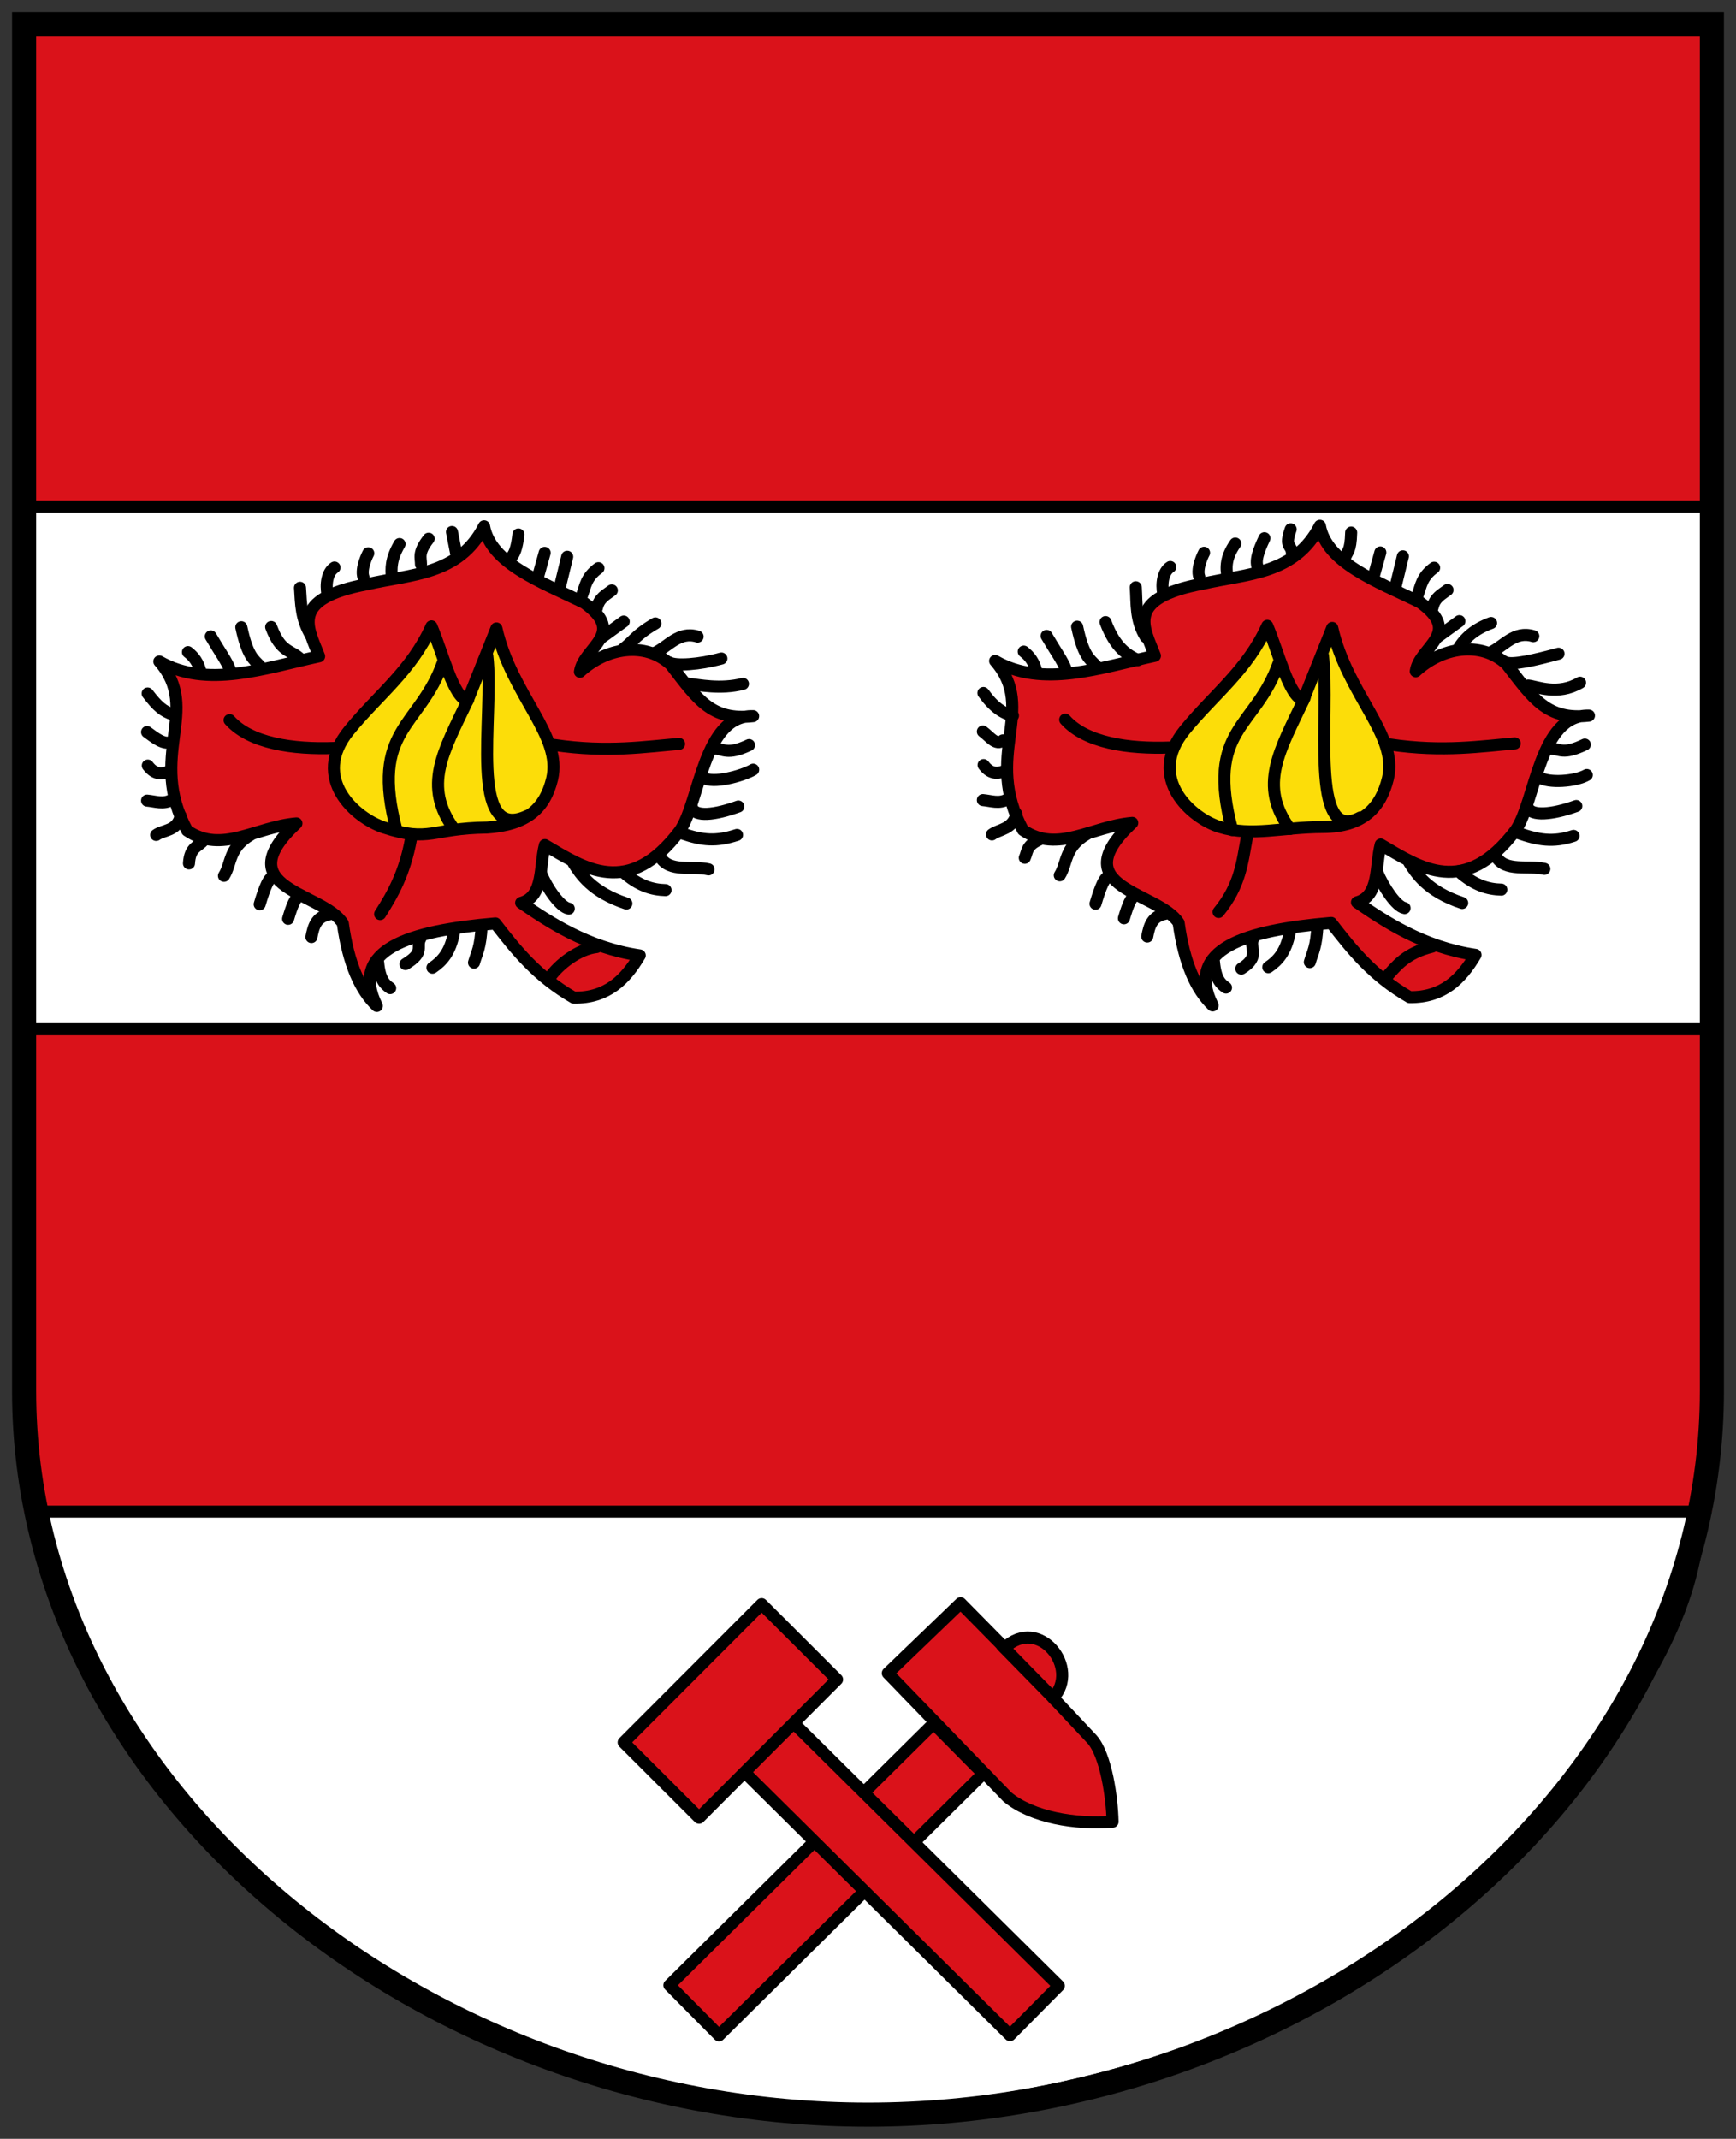 <svg xmlns="http://www.w3.org/2000/svg" viewBox="0 0 432 532" xmlns:xlink="http://www.w3.org/1999/xlink"><rect x="0" y="0" width="432" height="532" fill="#333333" stroke="none"/><g fill="#da121a"><path d="m 6 5.998 h 420 v 120 h -420 z"/><path d="m 6 256 h 420 v 120 h -420 z"/></g><g stroke="#000"><g stroke-width="3"><g fill="#fff"><path d="m 6 126 h 420 v 130 h -420 z"/><path d="m 8.54 376 h 414.2 c 0.483 31.872 -29.989 71.24 -66.01 100.36 -46.746 36.666 -95.57 46.13 -139.83 49.637 -49.48 3.101 -97.15 -14.533 -147.99 -53.628 -31.475 -31.82 -56.11 -60.57 -60.37 -96.41 z"/></g><g stroke-linejoin="round"><path d="m 220.93 416.19 l 18.11 -17.414 l 10.961 11.11 c 8.558 -8.131 19.02 5.058 12.06 12.441 l 9.665 10.279 c 3.501 3.925 5.02 14.568 5.131 20.524 -9.19 0.753 -20.12 -1.106 -26.17 -6.157 z" fill="#da121a"/><g transform="translate(5.229 -504.55)" stroke-linecap="round"><path d="m 34.416 669.08 c 11.813 6.782 25.997 1.708 39.765 -1.283 -2.645 -6.966 -7.736 -14.292 12.06 -17.958 10.74 -2.482 22.766 -2.207 28.99 -14.367 1.673 9.168 14.01 13.764 24.866 18.997 10.855 7.766 -0.123 11.01 -1.01 17.18 6.526 -5.995 16.14 -7.678 22.576 -1.796 6.68 8.678 10.136 14.03 20.524 12.827 -12.39 -0.341 -13.217 21.16 -18.215 28.477 -12.731 16.89 -23.736 9.428 -33.608 3.592 -1.386 5.287 -0.195 12.783 -5.901 14.367 6.634 4.547 16.341 11.148 29.503 13.08 -3.542 5.989 -8.124 10.64 -16.419 10.518 -9.139 -5.277 -14.376 -11.855 -19.498 -18.471 -21.51 1.837 -36.524 6.459 -29.503 20.524 -4.128 -3.903 -7.07 -10.466 -8.466 -20.524 -4.955 -7.876 -29.06 -8.506 -11.545 -24.885 -10.176 0.868 -18.557 7.706 -27.19 1.796 -10.1 -18.673 3.665 -29.891 -6.927 -42.07 z" fill="#da121a" id="0"/><path d="m 90.34 710.39 c -7.02 -2.3 -18.459 -12.167 -8.723 -24.12 7.19 -8.823 15.52 -14.838 20.524 -25.911 2.919 6.896 5.446 17.714 8.979 18.471 l 7.183 -17.958 c 3.842 16.766 16.482 26.643 13.854 37.456 -1.79 7.362 -6.335 11.398 -16.16 12.06 -13.97 0.17 -14.162 3.763 -25.656 -0 z" fill="#fcdd09"/><path d="m 31.366 686.64 c 1.663 1.192 4.595 3.666 6.258 2.197 m -6.077 6.147 c 1.905 2.525 3.809 2.104 5.714 1.29 m -5.895 7.417 c 2.026 0.183 4.051 0.989 6.077 -0.161 m 2.268 3.971 c -0.861 3.864 -4.359 3.446 -6.078 4.737 m 11.883 1.249 c -1.335 1.729 -3.479 1.642 -3.719 5.825 m 15.329 -7.095 c -5.512 3.224 -4.708 7.155 -6.622 10.179 m 12.427 0.342 c -1.179 -0.343 -2.359 2.759 -3.538 6.732 m 10.25 -2.197 c -1.364 0.107 -2.286 2.867 -3.175 5.825 m 10.25 -1.109 c -3.34 0.642 -3.948 3.106 -4.445 5.644 m 42.36 -2.923 c -0.273 5.626 -1.186 6.773 -1.905 9.272 m -4.988 -7.458 c -0.914 4.938 -3 7.144 -5.352 8.728 m -2.993 -7.277 c -1.232 2.121 1.298 3.302 -3.719 6.37 m -6.802 -0.383 c 0.39 4.249 1.651 5.451 2.993 6.37 m 37.642 -28.32 c 1.421 3.514 4.708 8.203 6.802 8.547 m 1.18 -11.268 c 1.69 2.653 4.505 7.126 13.151 9.998 m -88.39 -68.78 c 2.388 6.415 4.887 5.63 7.275 7.949 m -14.702 -7.892 c 1.542 7.206 3.084 8 4.625 9.635 m -12.221 -7.344 c 2.382 4.058 3.974 6.121 4.807 8.365 m -10.495 -4.468 c 1.455 1.134 2.63 2.598 3.174 5.1 m -13.208 5.198 c 2.449 3.219 3.901 4.439 6.35 5.245 m 133.24 38.494 c -4.071 -0.948 -9.729 0.882 -12.06 -3.104 m 19.14 -5.46 c -5.109 1.681 -8.586 1.412 -13.696 -0.383 m -4.093 14.11 c -3.263 -0.081 -6.693 -1.033 -10.612 -4.556 m 28.729 -16.238 c -6.05 2.17 -10.687 2.588 -11.519 0.342 m 15.211 -9.501 c -2.725 1.587 -10.07 3.57 -12.426 1.975 m 11.394 -8.101 c -5.494 2.625 -6.516 0.85 -8.56 0.887 m -65.36 -53.878 l 0.997 5.1 m -6.805 -3.428 c -2.739 3.526 -1.892 4.661 -1.905 6.37 m -5.34 -5.04 c -2.207 3.79 -2.088 6.098 -1.905 8.365 m -5.872 -6.074 c 0 0 -2.01 3.763 -1.18 6.01 m -7.23 -2.472 c -1.81 1.134 -2.267 4.231 -1.724 6.732 m -6.859 -1.695 c 0.262 4.098 0.249 7.808 2.811 11.993 m 51.54 -25.25 c -0.325 3.08 -0.977 5.34 -2.267 6.01 m 8.8 -1.433 l -1.723 6.188 m 7.336 -5.224 l -1.904 7.821 m 9.681 -4.986 c -3.108 2.244 -3.248 4.488 -4.081 6.732 m 7.411 -1.202 c -1.455 1.134 -3.175 1.872 -3.718 4.374 m 6.678 3.385 l -5.532 4.01 m 13.41 -3.548 c -4.833 2.779 -5.687 4.655 -8.07 6.37 m 29.853 8.66 c -5.554 1.448 -11.251 0.22 -13.447 -0.018 m 8.09 -6.289 c -5.56 1.512 -11.357 1.9 -12.978 0.964 m 7.06 -6.414 c -4.715 -1.441 -7.273 2.512 -10.775 4.105 m -14.367 73.12 c -4.366 0.449 -9.486 4.275 -11.832 7.816 m 32.36 -58.35 c -7.96 0.638 -17.843 2.239 -31.04 0.257 m -35.66 23.346 c -1.569 8.568 -4.559 13.82 -7.696 18.728 m -11.291 -41.32 c -10.54 0.409 -21.09 -1.196 -26.17 -6.927 m 64.14 -15.906 c 1.77 14.505 -5.04 46.806 10.02 39.69 m -14.76 -29.01 c -6.28 13.205 -11.417 21.578 -3.472 32.431 m -2.788 -41.7 c -5.715 16.364 -18.35 16.547 -11.576 41.954" fill="none"/></g><g stroke-linecap="round"><g transform="translate(213.22 -504.68)"><use xlink:href="#0"/><path d="m 90.34 710.39 c -7.07 -2.158 -18.459 -12.167 -8.723 -24.12 7.19 -8.823 15.52 -14.838 20.524 -25.911 2.919 6.896 5.446 17.714 8.979 18.471 l 7.183 -17.958 c 3.842 16.766 16.482 26.643 13.854 37.456 -1.79 7.362 -6.313 12.03 -16.16 12.06 -10.304 0.031 -17.633 2.448 -25.656 -0 z" fill="#fcdd09"/><path d="m 31.366 686.64 c 1.663 1.192 3.325 3.666 4.988 2.197 m -4.807 6.147 c 1.905 2.525 3.809 2.104 5.714 1.29 m -5.895 7.417 c 2.026 0.183 4.051 0.989 6.077 -0.161 m 2.268 3.608 c -0.861 3.864 -4.359 3.809 -6.078 5.1 m 11.883 1.249 c -3.399 1.519 -3.01 3.037 -3.719 4.556 m 15.329 -5.825 c -5.512 3.224 -4.708 7.155 -6.622 10.179 m 12.427 0.342 c -1.179 -0.343 -2.359 2.759 -3.538 6.732 m 10.25 -2.197 c -1.364 0.107 -2.286 2.867 -3.175 5.825 m 10.25 -1.109 c -3.34 0.642 -3.948 3.106 -4.445 5.644 m 42.36 -2.923 c -0.273 5.626 -1.186 6.773 -1.905 9.272 m -4.988 -7.458 c -0.914 4.938 -3 7.144 -5.352 8.728 m -3.718 -7.095 c -1.232 2.121 2.024 4.39 -2.994 7.458 m -6.802 -1.653 c 0.39 4.249 1.651 5.451 2.993 6.37 m 37.643 -28.69 c 1.421 3.514 4.708 8.566 6.802 8.909 m 1.18 -11.268 c 1.69 2.653 4.505 7.126 13.151 9.998 m -88.75 -69.86 c 2.388 6.415 5.502 8.223 8.07 9.454 m -15.14 -8.308 c 1.542 7.206 3.084 8 4.625 9.635 m -12.221 -7.344 c 2.382 4.058 3.974 6.121 4.807 8.365 m -10.495 -4.468 c 1.455 1.134 2.63 2.598 3.174 5.1 m -13.208 5.198 c 2.579 3.595 5 5.123 7.346 5.644 m 132.24 38.1 c -4.071 -0.948 -9.729 0.882 -12.06 -3.104 m 19.321 -5.098 c -5.109 1.681 -8.768 1.049 -13.877 -0.746 m -4.093 14.11 c -3.263 -0.081 -6.693 -1.033 -10.612 -4.556 m 29.27 -16.238 c -6.05 2.17 -11.231 2.588 -12.06 0.342 m 14.667 -8.05 c -2.725 1.587 -9.524 2.119 -11.882 0.524 m 11.394 -8.101 c -5.494 2.625 -6.21 1.031 -8.254 1.068 m -64.943 -54.603 c -1.587 4.427 0.137 3.829 0.272 5.644 m -6.805 -3.428 c -1.458 3.052 -2.48 5.843 -1.542 7.458 m -5.703 -6.131 c -2.361 3.364 -2.422 5.961 -1.905 8.365 m -5.872 -6.074 c 0 0 -2.01 3.763 -1.18 6.01 m -7.23 -2.472 c -1.81 1.134 -2.267 4.231 -1.724 6.732 m -6.859 -1.695 c 0.262 4.098 -0.114 8.171 2.448 12.356 m 51.15 -25.949 c -0.122 4.869 -0.99 4.51 -1.541 6.37 m 8.8 -1.433 l -1.723 6.188 m 7.336 -5.224 l -1.904 7.821 m 9.681 -4.986 c -3.108 2.244 -3.248 4.488 -4.081 6.732 m 7.411 -1.202 c -1.455 1.134 -3.175 1.872 -3.718 4.374 m 6.678 3.385 l -5.532 4.01 m 13.41 -3.548 c -4.107 1.509 -6.594 3.748 -8.254 6.551 m 30.397 8.298 c -5.554 3.263 -10.707 0.945 -12.902 0.707 m 7.546 -7.922 c -5.56 1.512 -11.72 2.988 -13.34 2.052 m 7.06 -6.414 c -4.715 -1.441 -7.273 2.512 -10.775 4.105 m -14.367 73.12 c -6.645 1.633 -8.853 4.745 -11.545 7.696 m 32.07 -58.24 c -7.96 0.638 -17.843 2.239 -31.04 0.257 m -35.66 23.346 c -1.104 5.901 -1.57 11.696 -7 18.319 m -40.659 196 l -13.208 -13.481 m 41.873 -223.43 c -10.54 0.409 -21.09 -1.196 -26.17 -6.927 m 64.14 -15.906 c 1.77 14.505 -3.592 47.17 9.298 40.23 m -13.854 -29.747 c -6.28 13.205 -11.598 21.76 -3.654 32.613 m -2.798 -41.32 c -5.716 16.37 -18.35 16.19 -11.576 41.6" fill="none"/></g><g fill="#da121a"><path transform="matrix(0.704 0.711 -0.711 0.704 0 0)" d="m 467.83 136.48 h 17.542 v 92.46 h -17.542 z"/><path transform="matrix(-0.704 0.711 0.711 0.704 0 0)" d="m 165.51 439.47 h 17.273 v 95 h -17.273 z"/><path transform="matrix(0.707 -0.708 0.708 0.707 0 0)" d="m -196.9 415.83 h 48.566 v 26.507 h -48.566 z"/></g></g></g></g><path d="m 6 5.998 h 420 v 340 c 0 100 -100 180 -210 180 -110 0 -210 -80 -210 -180 z" fill="none" stroke-linejoin="miter" stroke-linecap="butt" stroke-width="6"/></g></svg>